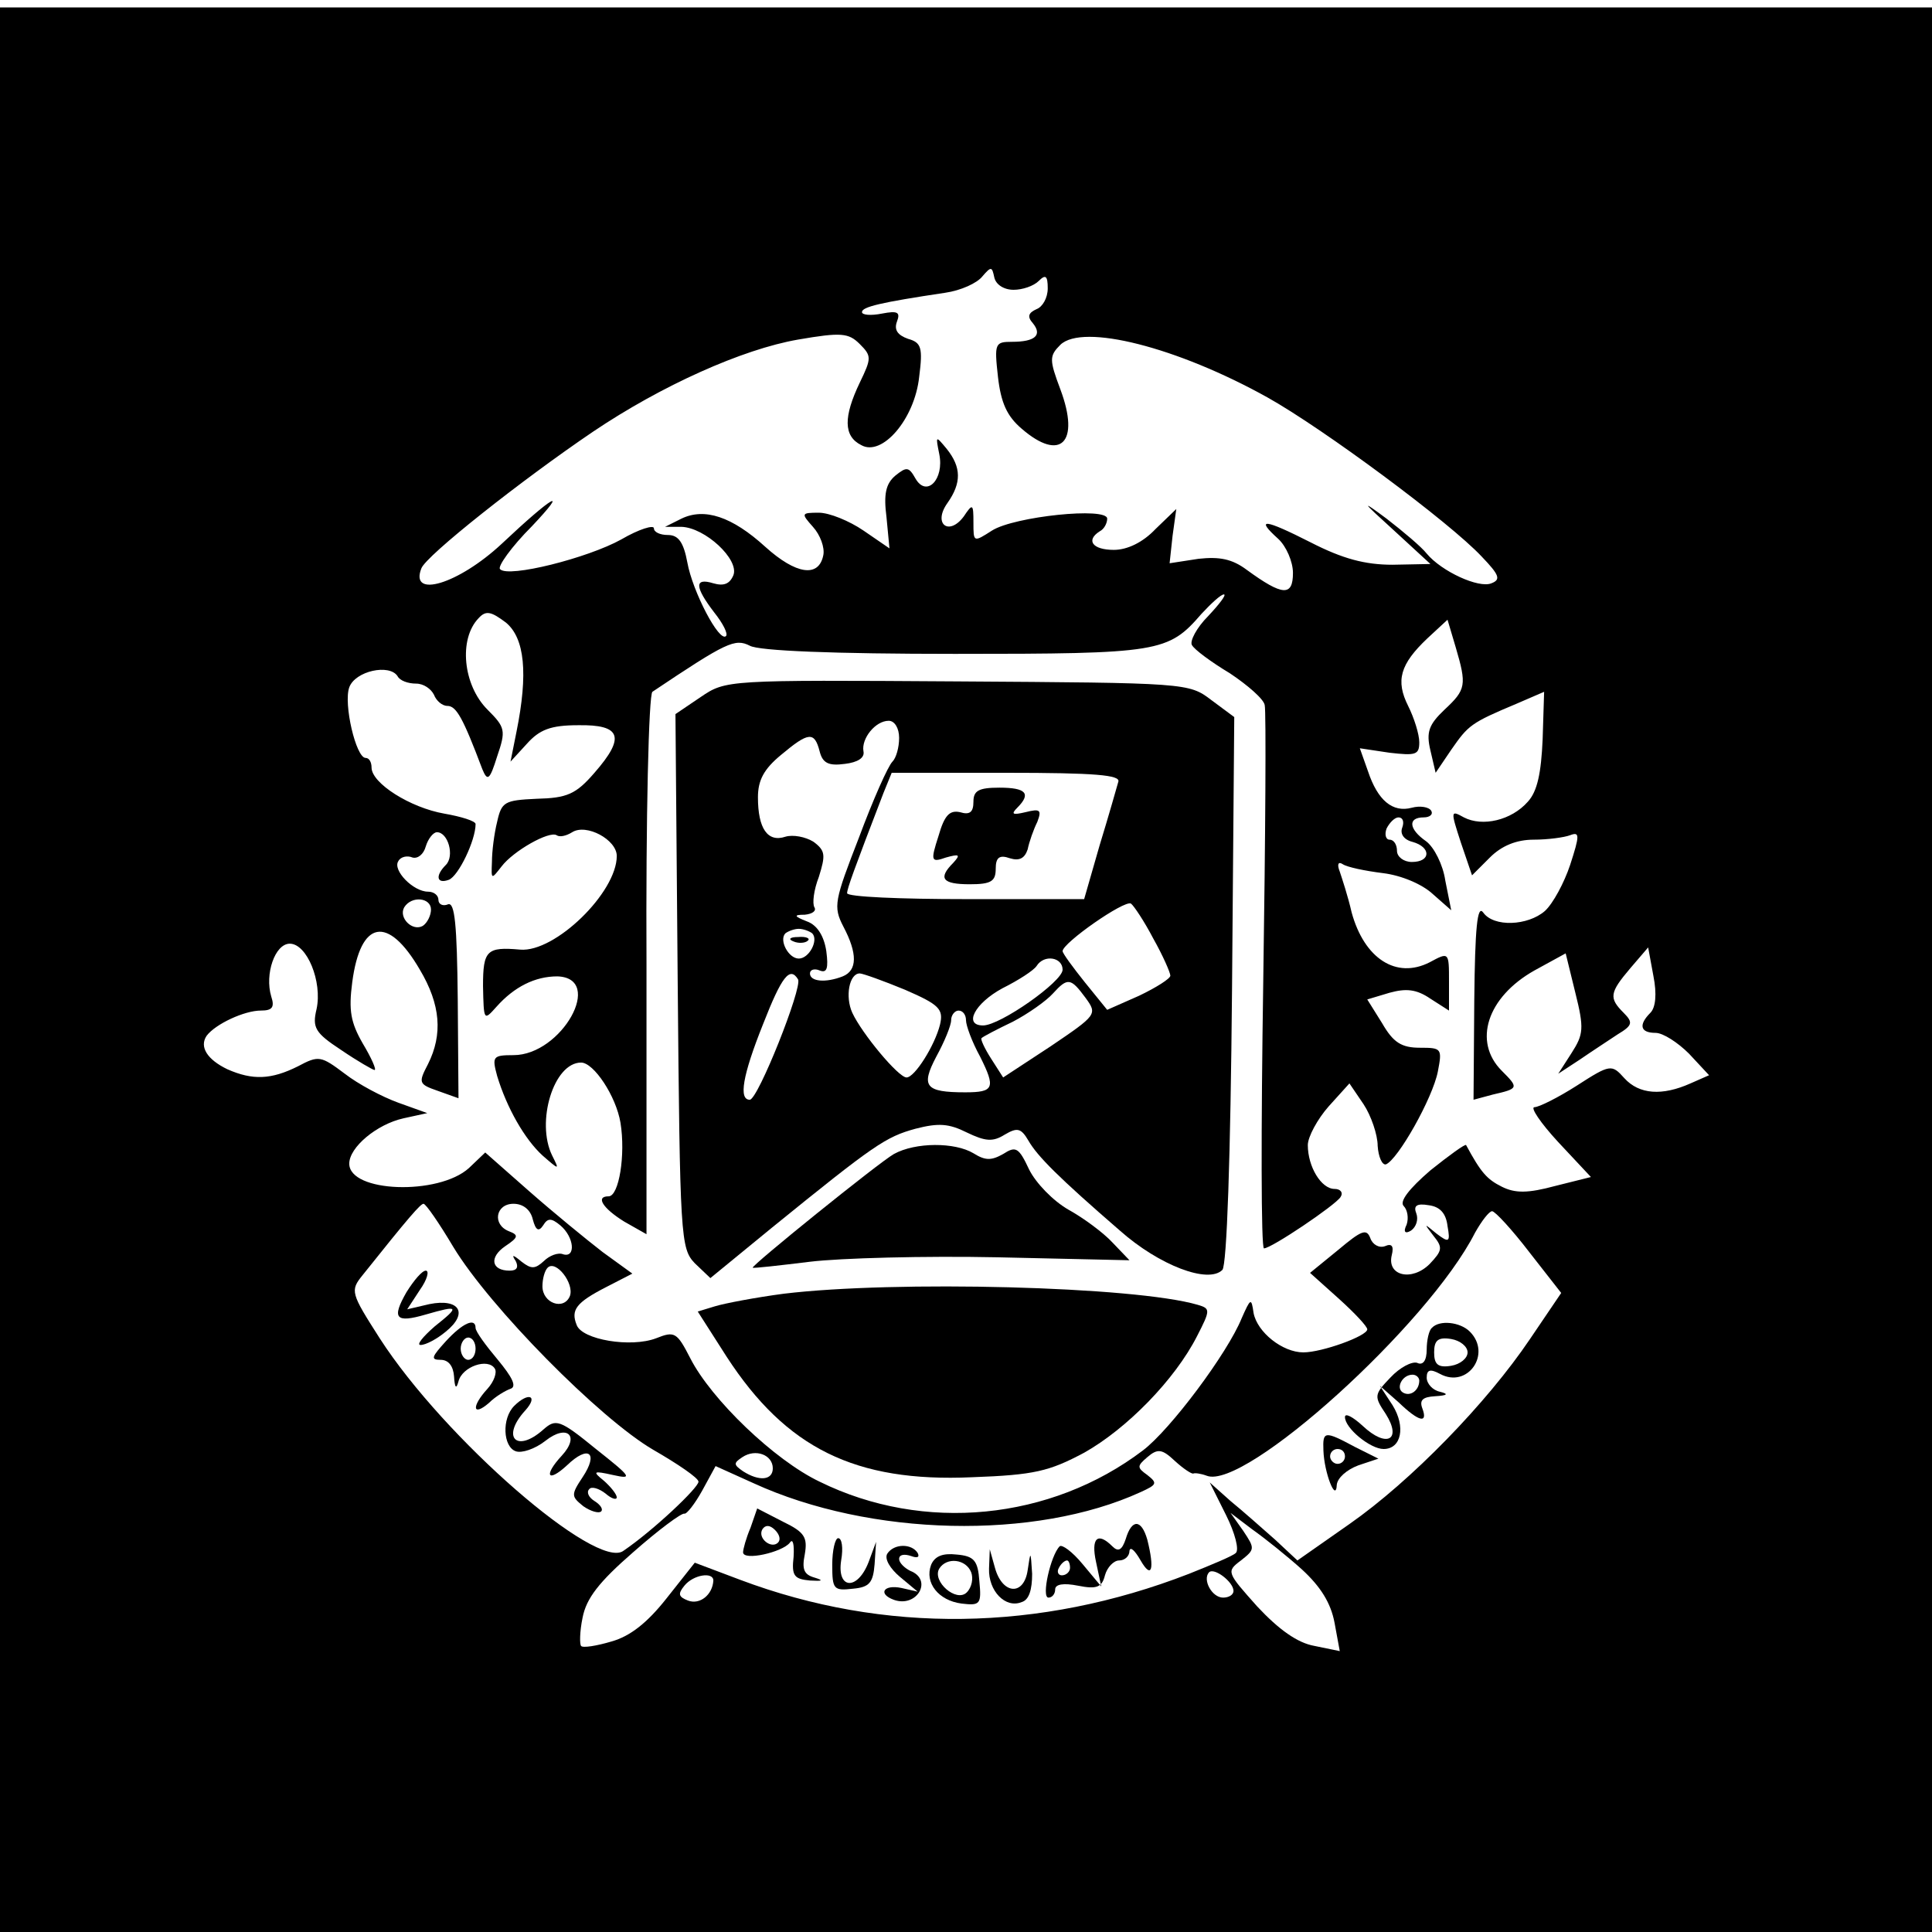 <?xml version="1.0" standalone="no"?>
<!DOCTYPE svg PUBLIC "-//W3C//DTD SVG 20010904//EN"
 "http://www.w3.org/TR/2001/REC-SVG-20010904/DTD/svg10.dtd">
<svg version="1.0" xmlns="http://www.w3.org/2000/svg"
 width="260pt" height="260pt" viewBox="0 0 260 260"
 preserveAspectRatio="xMidYMid meet">
<g transform="translate(0,260) scale(0.1,-0.1)"
fill="#000000" stroke="none">
<path d="M0 1295 l0 -1295 1300 0 1300 0 0 1295 0 1295 -1300 0 -1300 0 0
-1295z m1364 915 c12 0 27 5 34 12 9 9 12 7 12 -10 0 -13 -7 -25 -15 -28 -11
-5 -13 -10 -5 -19 13 -16 3 -25 -28 -25 -23 0 -24 -2 -19 -47 4 -35 12 -53 32
-70 52 -45 79 -19 52 53 -15 40 -15 45 0 60 30 29 157 -3 279 -71 75 -42 245
-168 288 -214 24 -25 26 -31 13 -36 -17 -7 -67 16 -87 40 -7 9 -32 30 -54 47
-35 26 -34 24 9 -15 l50 -46 -51 -1 c-37 0 -67 8 -110 30 -63 32 -75 33 -44 5
11 -10 20 -31 20 -46 0 -32 -14 -31 -62 4 -20 15 -37 18 -65 15 l-39 -6 4 37
5 36 -28 -27 c-17 -18 -38 -28 -56 -28 -29 0 -38 13 -19 25 6 3 10 11 10 17 0
16 -125 3 -155 -16 -25 -16 -25 -16 -25 11 0 25 -1 26 -13 8 -20 -27 -42 -10
-22 18 19 27 19 48 -1 73 -15 18 -15 18 -10 -7 7 -34 -17 -59 -32 -33 -9 16
-12 16 -27 4 -13 -11 -16 -25 -12 -56 l4 -42 -35 24 c-19 13 -46 24 -60 24
-24 0 -24 -1 -8 -19 10 -11 16 -28 14 -38 -6 -31 -37 -26 -78 11 -45 41 -82
53 -113 38 l-22 -11 22 0 c32 -1 78 -44 70 -65 -5 -12 -13 -15 -27 -11 -26 8
-25 -5 1 -39 12 -15 19 -29 16 -32 -9 -9 -45 60 -52 99 -5 27 -12 37 -26 37
-11 0 -19 4 -19 9 0 5 -20 -1 -44 -15 -45 -25 -152 -52 -163 -40 -4 3 15 30
43 58 51 54 28 41 -41 -24 -58 -54 -124 -74 -108 -33 6 17 135 119 231 184 92
62 201 111 276 124 58 10 68 9 83 -6 16 -16 16 -19 0 -52 -22 -46 -22 -72 2
-84 28 -16 72 35 78 92 5 39 3 46 -15 51 -14 5 -19 12 -15 23 5 13 1 15 -20
11 -15 -3 -27 -2 -27 2 0 7 25 13 112 26 21 3 43 13 50 22 12 14 13 13 16 -1
2 -10 13 -17 26 -17z m262 -439 c-16 -16 -25 -34 -22 -39 3 -6 26 -23 51 -38
24 -16 46 -35 47 -43 2 -8 1 -175 -2 -373 -3 -197 -3 -358 1 -358 10 0 96 58
103 69 4 6 0 11 -8 11 -18 0 -36 30 -36 59 0 11 13 35 28 52 l28 31 19 -28
c10 -15 19 -41 19 -56 1 -15 6 -26 11 -25 16 6 63 89 70 125 6 31 5 32 -24 32
-25 0 -36 7 -51 33 l-20 32 30 9 c22 6 36 5 55 -8 l25 -16 0 39 c0 40 0 40
-26 26 -45 -23 -88 5 -105 67 -5 22 -13 46 -16 55 -4 10 -2 14 4 10 6 -4 30
-9 54 -12 25 -3 53 -15 67 -28 l25 -22 -8 40 c-3 21 -15 45 -26 53 -23 16 -25
32 -3 32 8 0 13 4 10 9 -3 5 -15 7 -26 4 -26 -7 -46 10 -59 49 l-11 31 40 -6
c35 -4 40 -3 40 14 0 11 -7 33 -15 49 -17 34 -11 56 26 91 l27 25 11 -37 c15
-51 14 -57 -15 -84 -21 -20 -25 -30 -19 -55 l7 -30 21 31 c23 33 26 36 88 62
l37 16 -2 -64 c-2 -45 -7 -70 -20 -84 -22 -25 -61 -34 -86 -21 -18 10 -18 9
-4 -34 l15 -44 24 24 c16 16 36 24 59 24 19 0 41 3 49 6 13 5 13 0 0 -40 -8
-24 -23 -52 -34 -62 -23 -20 -69 -22 -83 -2 -8 11 -11 -21 -12 -118 l-1 -134
26 7 c35 8 35 9 12 32 -39 39 -20 99 44 135 l42 23 13 -53 c12 -48 11 -56 -5
-81 l-18 -28 29 19 c16 11 39 26 51 34 20 12 21 16 8 29 -20 20 -19 27 9 60
l24 28 7 -38 c5 -25 3 -43 -4 -50 -16 -16 -14 -27 7 -27 10 0 30 -13 45 -28
l27 -29 -25 -11 c-38 -17 -69 -15 -89 7 -17 19 -19 19 -64 -10 -25 -16 -51
-29 -57 -29 -6 0 8 -21 32 -47 l44 -47 -48 -12 c-37 -10 -54 -10 -72 -1 -20
10 -28 19 -48 56 -1 2 -23 -14 -48 -34 -29 -25 -42 -42 -36 -48 5 -5 7 -16 4
-25 -5 -10 -2 -13 6 -8 7 5 10 15 7 23 -4 10 0 14 17 11 15 -2 23 -11 25 -28
4 -22 2 -23 -15 -10 -17 14 -17 14 -4 -3 13 -16 12 -20 -5 -38 -24 -24 -58
-16 -51 12 3 12 0 16 -9 12 -8 -3 -17 2 -20 11 -5 13 -12 10 -43 -16 l-38 -31
39 -35 c21 -19 38 -37 38 -41 0 -9 -61 -31 -86 -31 -28 0 -62 27 -67 53 -3 21
-4 20 -16 -7 -19 -47 -96 -150 -133 -178 -124 -94 -295 -111 -435 -42 -61 29
-146 111 -174 166 -18 35 -21 37 -46 27 -34 -13 -100 -2 -107 18 -8 20 -1 30
40 51 l35 18 -40 29 c-22 17 -66 53 -99 82 l-59 52 -22 -21 c-41 -37 -161 -33
-161 6 0 22 37 53 73 61 l32 7 -39 14 c-22 8 -54 25 -72 39 -32 24 -35 25 -63
10 -36 -18 -61 -19 -95 -4 -27 13 -38 30 -28 45 12 16 51 34 73 34 15 0 19 4
14 19 -9 30 5 71 25 71 23 0 44 -51 36 -88 -6 -25 -2 -32 33 -55 22 -15 43
-27 45 -27 3 0 -4 16 -16 36 -16 28 -19 44 -14 82 11 84 48 91 91 17 28 -47
31 -87 11 -127 -13 -25 -13 -27 13 -36 l28 -10 -1 133 c-1 101 -4 131 -13 128
-7 -3 -13 0 -13 6 0 6 -6 11 -14 11 -20 0 -48 29 -40 41 3 6 12 8 19 5 7 -2
15 4 18 15 3 10 10 19 15 19 15 0 24 -32 12 -44 -15 -15 -12 -26 4 -20 13 5
36 53 36 75 0 4 -19 10 -42 14 -46 8 -98 41 -98 62 0 7 -3 13 -8 13 -13 0 -30
73 -22 95 8 22 54 32 65 15 3 -6 14 -10 25 -10 10 0 20 -7 24 -15 3 -8 11 -15
18 -15 12 0 21 -16 47 -85 7 -17 10 -15 20 17 12 35 11 39 -13 63 -33 33 -39
95 -12 123 10 11 17 9 37 -6 25 -21 30 -68 14 -147 l-8 -40 22 24 c17 19 32
25 69 25 58 1 64 -16 22 -64 -25 -29 -37 -34 -78 -35 -43 -2 -47 -4 -53 -31
-4 -16 -7 -40 -7 -54 -1 -24 -1 -24 13 -6 16 21 64 48 74 42 4 -3 13 -1 21 4
19 12 60 -10 60 -32 0 -49 -83 -130 -130 -126 -45 4 -50 -1 -50 -49 1 -47 1
-47 18 -28 24 27 52 41 82 41 64 -2 6 -106 -59 -106 -28 0 -29 -2 -22 -28 13
-43 37 -85 61 -107 23 -20 23 -20 13 0 -22 45 2 125 39 125 17 0 47 -45 53
-81 7 -43 -2 -99 -16 -99 -18 0 -8 -16 21 -34 l30 -17 0 362 c-1 199 3 365 8
368 100 67 111 72 131 62 12 -7 114 -11 276 -11 276 0 287 2 332 54 13 14 26
26 30 26 4 0 -6 -13 -21 -29z m261 -285 c-3 -8 2 -16 14 -19 25 -7 25 -27 -1
-27 -11 0 -20 7 -20 15 0 8 -4 15 -10 15 -5 0 -7 7 -4 15 4 8 11 15 16 15 6 0
8 -6 5 -14z m-1307 -110 c0 -8 -5 -18 -11 -22 -14 -8 -33 11 -25 25 10 16 36
13 36 -3z m30 -454 c49 -81 197 -231 269 -273 33 -19 61 -38 61 -43 0 -8 -60
-65 -101 -93 -36 -27 -241 151 -328 286 -39 61 -40 64 -23 85 63 79 78 96 82
96 3 0 21 -26 40 -58z m107 37 c4 -15 8 -17 14 -8 6 10 11 10 23 0 19 -16 21
-44 4 -39 -7 3 -19 -2 -26 -9 -12 -11 -17 -11 -30 -1 -12 10 -14 10 -8 1 4 -8
2 -13 -8 -13 -25 0 -28 18 -6 33 18 12 18 15 5 20 -23 9 -18 37 6 37 13 0 23
-8 26 -21z m1341 -44 l43 -55 -42 -62 c-58 -86 -160 -191 -243 -249 l-70 -49
-30 28 c-17 15 -44 39 -60 52 l-28 25 22 -44 c12 -24 18 -47 13 -51 -4 -4 -33
-16 -63 -28 -201 -78 -410 -81 -604 -8 l-61 23 -38 -48 c-26 -33 -49 -51 -74
-58 -20 -6 -39 -9 -41 -6 -2 2 -2 19 2 38 5 26 22 48 68 88 34 30 65 53 69 52
3 -1 14 13 24 31 l18 33 51 -23 c157 -72 379 -77 521 -12 22 10 23 12 9 23
-14 10 -14 12 0 24 14 12 20 11 37 -5 12 -11 23 -18 25 -17 2 1 10 0 18 -3 51
-20 298 203 361 327 9 16 19 29 23 29 4 0 27 -25 50 -55z m-1291 -59 c-8 -20
-37 -10 -37 13 0 10 3 21 7 25 11 11 36 -21 30 -38z m273 -232 c0 -16 -18 -18
-40 -4 -13 9 -13 11 -1 19 18 12 41 3 41 -15z m712 -136 c25 -23 39 -45 44
-72 l7 -38 -34 7 c-23 4 -48 22 -77 53 -41 46 -42 47 -22 62 19 15 19 16 3 40
l-17 24 29 -22 c17 -12 47 -36 67 -54z m-92 -29 c0 -5 -6 -9 -14 -9 -15 0 -28
24 -19 34 7 7 33 -13 33 -25z m-700 14 c-1 -19 -18 -33 -34 -27 -13 5 -14 9
-5 20 12 15 39 19 39 7z"/>
<path d="M943 1662 l-34 -23 3 -359 c3 -346 4 -360 23 -380 l21 -20 83 68
c138 112 153 122 193 133 31 8 45 7 69 -5 25 -12 35 -13 51 -3 17 10 22 9 32
-8 12 -21 41 -50 123 -121 53 -47 119 -72 138 -53 6 6 11 150 13 377 l3 367
-31 23 c-30 23 -34 23 -342 25 -310 2 -311 2 -345 -21z m267 -55 c0 -13 -4
-27 -9 -32 -6 -6 -26 -51 -45 -102 -33 -85 -35 -93 -21 -120 19 -36 19 -59 -1
-67 -23 -9 -44 -7 -44 4 0 5 6 7 13 4 10 -4 12 3 9 26 -3 20 -12 35 -26 40
-18 7 -18 9 -3 9 10 1 16 5 13 10 -3 5 -1 23 6 41 9 29 9 35 -7 47 -11 7 -28
10 -38 7 -24 -8 -37 11 -37 53 0 23 8 38 31 57 37 31 45 32 52 5 4 -16 12 -20
34 -17 17 2 27 8 25 17 -3 17 16 41 34 41 8 0 14 -10 14 -23z m295 -59 c-2 -7
-13 -46 -25 -85 l-21 -73 -159 0 c-88 0 -160 3 -160 8 0 6 9 31 49 135 l11 27
154 0 c120 0 154 -3 151 -12z m47 -211 c13 -23 23 -46 23 -50 0 -4 -19 -16
-42 -27 l-43 -19 -30 37 c-16 20 -30 39 -30 42 0 11 83 69 92 64 4 -3 18 -24
30 -47z m-459 7 c9 -9 -4 -34 -18 -34 -14 0 -27 25 -18 34 4 3 12 6 18 6 6 0
14 -3 18 -6z m337 -49 c0 -16 -84 -75 -107 -75 -27 0 -11 30 26 50 22 11 42
24 46 30 10 16 35 12 35 -5z m-356 -13 c6 -11 -54 -162 -65 -162 -15 0 -10 32
18 102 25 64 36 78 47 60z m144 -14 c46 -20 52 -26 47 -47 -7 -28 -34 -71 -45
-71 -11 0 -60 59 -73 87 -10 22 -4 53 10 53 4 0 32 -10 61 -22z m243 -11 c16
-22 15 -23 -47 -65 l-64 -42 -16 25 c-9 14 -15 27 -13 28 2 2 21 12 42 22 21
11 45 28 54 38 20 22 24 21 44 -6z m-161 -30 c0 -7 8 -29 19 -49 21 -42 19
-48 -20 -48 -54 0 -60 8 -39 48 11 20 20 42 20 49 0 7 5 13 10 13 6 0 10 -6
10 -13z"/>
<path d="M1310 1521 c0 -14 -5 -18 -18 -14 -14 3 -21 -4 -29 -32 -11 -34 -10
-36 10 -29 18 5 20 4 10 -7 -21 -21 -15 -29 22 -29 29 0 35 4 35 21 0 15 5 19
19 14 13 -4 20 0 24 12 2 10 8 27 13 37 6 16 4 18 -16 13 -17 -4 -20 -3 -11 6
19 19 12 27 -24 27 -28 0 -35 -4 -35 -19z"/>
<path d="M1068 1333 c7 -3 16 -2 19 1 4 3 -2 6 -13 5 -11 0 -14 -3 -6 -6z"/>
<path d="M1203 1047 c-21 -12 -193 -151 -190 -153 1 -1 36 3 77 8 41 5 155 8
252 6 l178 -4 -23 24 c-12 13 -39 33 -59 44 -21 12 -44 36 -53 54 -14 30 -18
32 -35 21 -16 -9 -24 -9 -40 1 -25 15 -78 15 -107 -1z"/>
<path d="M1055 859 c-38 -5 -80 -13 -93 -17 l-23 -7 39 -61 c80 -123 173 -169
330 -162 84 3 104 8 151 33 57 32 122 98 152 157 18 35 18 37 1 42 -85 25
-408 33 -557 15z"/>
<path d="M547 861 c-20 -35 -15 -42 26 -30 45 13 46 11 12 -16 -16 -14 -25
-25 -19 -25 7 0 22 8 34 18 31 25 18 45 -22 37 l-30 -7 17 26 c10 14 13 26 8
26 -5 0 -16 -13 -26 -29z"/>
<path d="M600 795 c-19 -21 -21 -25 -7 -25 11 0 17 -9 18 -22 1 -16 3 -18 6
-7 5 20 40 32 49 17 3 -5 -1 -17 -10 -27 -22 -24 -20 -38 2 -19 9 9 23 17 29
19 9 3 2 16 -17 39 -16 19 -30 38 -30 43 0 14 -17 7 -40 -18z m40 -10 c0 -8
-4 -15 -10 -15 -5 0 -10 7 -10 15 0 8 5 15 10 15 6 0 10 -7 10 -15z"/>
<path d="M692 708 c-17 -17 -15 -55 2 -61 8 -3 26 3 40 14 29 23 47 7 22 -20
-25 -27 -19 -37 7 -13 29 28 43 17 21 -16 -16 -24 -15 -26 1 -39 10 -7 21 -10
24 -7 3 3 -1 9 -9 14 -8 5 -11 12 -7 16 3 4 13 1 22 -6 8 -7 15 -9 15 -5 0 4
-8 14 -17 22 -16 13 -15 14 12 8 27 -6 25 -3 -23 35 -49 40 -54 41 -71 26 -36
-32 -57 -10 -24 26 18 20 4 25 -15 6z"/>
<path d="M1927 813 c-4 -3 -7 -17 -7 -29 0 -15 -5 -22 -13 -18 -7 2 -23 -6
-36 -20 -22 -23 -22 -25 -6 -49 22 -35 1 -46 -31 -16 -13 12 -24 18 -24 12 0
-15 34 -43 52 -43 24 0 30 30 12 59 l-17 26 25 -22 c28 -27 40 -29 32 -8 -4
11 1 15 17 16 17 1 19 3 7 6 -10 2 -18 11 -18 19 0 11 5 12 18 5 37 -20 70 27
40 57 -13 13 -41 16 -51 5z m48 -33 c0 -8 -10 -16 -22 -18 -18 -3 -23 2 -23
18 0 16 5 21 23 18 12 -2 22 -10 22 -18z m-65 -38 c0 -13 -12 -22 -22 -16 -10
6 -1 24 13 24 5 0 9 -4 9 -8z"/>
<path d="M1781 648 c1 -30 17 -71 18 -46 1 9 13 20 29 26 l27 9 -32 16 c-41
22 -43 21 -42 -5z m29 -8 c0 -5 -4 -10 -10 -10 -5 0 -10 5 -10 10 0 6 5 10 10
10 6 0 10 -4 10 -10z"/>
<path d="M1010 544 c-6 -14 -10 -29 -10 -33 0 -12 53 0 63 13 4 6 6 -2 5 -19
-3 -26 1 -30 22 -32 17 -1 19 0 6 4 -14 4 -17 11 -13 31 4 23 0 30 -29 44
l-35 18 -9 -26z m37 -20 c-9 -9 -28 6 -21 18 4 6 10 6 17 -1 6 -6 8 -13 4 -17z"/>
<path d="M1515 529 c-5 -15 -10 -18 -18 -10 -20 20 -29 11 -22 -21 l7 -33 -25
30 c-14 17 -28 27 -31 24 -12 -12 -25 -69 -15 -69 5 0 9 5 9 11 0 7 11 9 31 5
25 -5 32 -2 36 14 3 11 12 20 19 20 8 0 14 6 14 13 1 6 7 1 15 -13 15 -26 19
-12 9 28 -8 28 -21 28 -29 1z m-75 -39 c0 -5 -5 -10 -11 -10 -5 0 -7 5 -4 10
3 6 8 10 11 10 2 0 4 -4 4 -10z"/>
<path d="M1120 494 c0 -33 2 -35 28 -32 22 2 27 8 29 33 l2 30 -10 -27 c-15
-39 -43 -37 -37 2 3 17 1 30 -4 30 -4 0 -8 -16 -8 -36z"/>
<path d="M1194 509 c-4 -7 4 -20 17 -31 l24 -20 -22 5 c-24 5 -32 -8 -10 -16
31 -11 53 27 22 39 -8 4 -15 11 -15 16 0 6 7 7 16 4 8 -3 12 -2 9 4 -8 13 -32
13 -41 -1z"/>
<path d="M1253 494 c-9 -24 10 -48 41 -52 25 -3 27 -1 24 30 -2 28 -7 34 -31
36 -18 2 -29 -2 -34 -14z m54 -10 c3 -8 1 -20 -6 -27 -14 -14 -47 15 -37 32
10 16 36 13 43 -5z"/>
<path d="M1331 489 c-1 -30 22 -54 44 -45 10 3 14 17 14 38 -2 31 -2 32 -6 5
-5 -35 -34 -33 -44 3 l-7 25 -1 -26z"/>
</g>
</svg>
